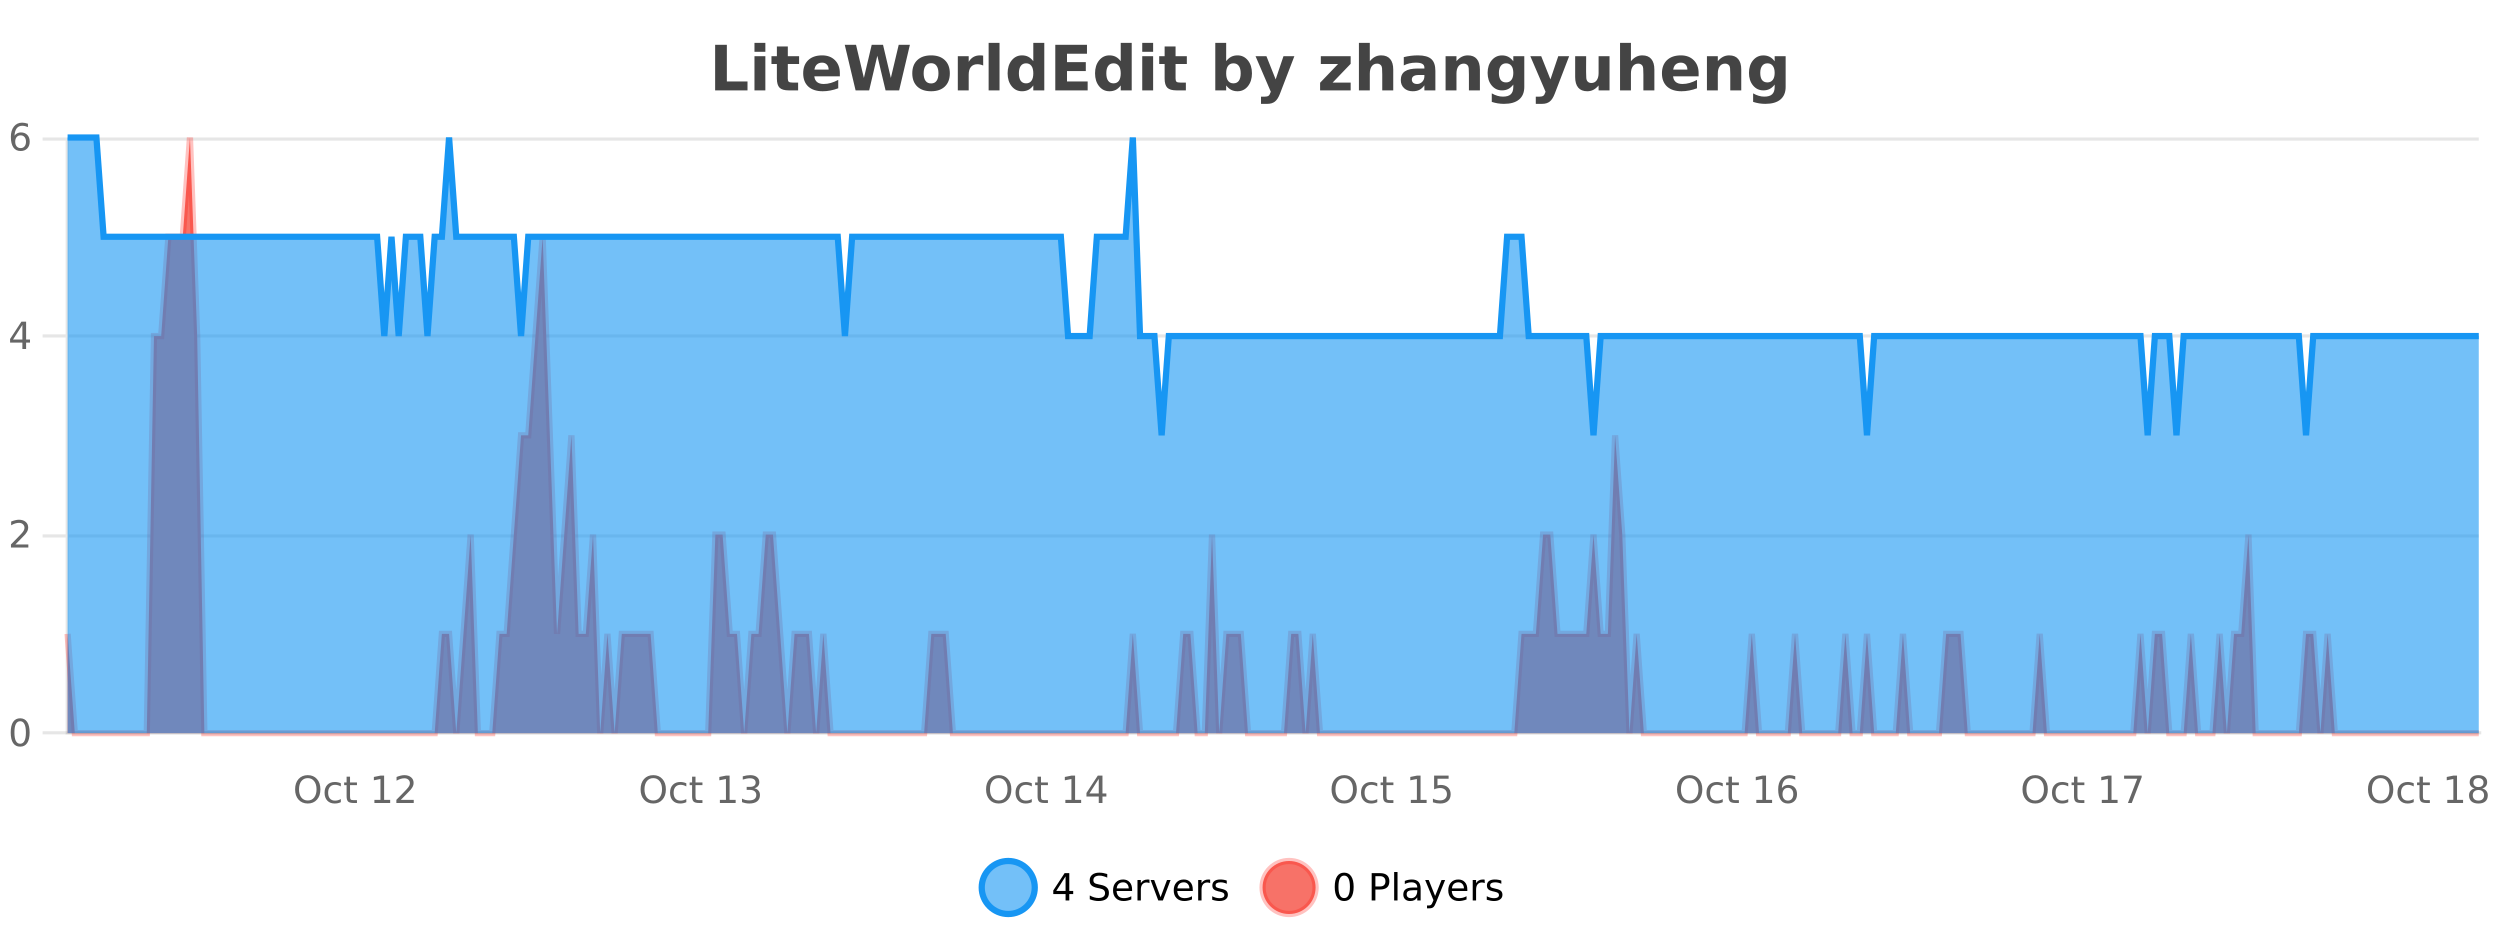 <?xml version="1.0" encoding="UTF-8"?>
<svg xmlns="http://www.w3.org/2000/svg" xmlns:xlink="http://www.w3.org/1999/xlink" width="800pt" height="300pt" viewBox="0 0 800 300" version="1.1">
<defs>
<clipPath id="clip1">
  <path d="M 285 263 L 360 263 L 360 300 L 285 300 Z M 285 263 "/>
</clipPath>
<clipPath id="clip2">
  <path d="M 375 263 L 450 263 L 450 300 L 375 300 Z M 375 263 "/>
</clipPath>
<clipPath id="clip3">
  <path d="M 21.637 44 L 793.203 44 L 793.203 234.602 L 21.637 234.602 Z M 21.637 44 "/>
</clipPath>
<clipPath id="clip4">
  <path d="M 20.633 43 L 794.203 43 L 794.203 235.602 L 20.633 235.602 Z M 20.633 43 "/>
</clipPath>
<clipPath id="clip5">
  <path d="M 21.637 44 L 793.203 44 L 793.203 234.602 L 21.637 234.602 Z M 21.637 44 "/>
</clipPath>
<clipPath id="clip6">
  <path d="M 20.633 43 L 794.203 43 L 794.203 168 L 20.633 168 Z M 20.633 43 "/>
</clipPath>
</defs>
<g id="surface1723671">
<rect x="0" y="0" width="800" height="300" style="fill:rgb(100%,100%,100%);fill-opacity:1;stroke:none;"/>
<path style="fill:none;stroke-width:1;stroke-linecap:butt;stroke-linejoin:miter;stroke:rgb(0%,0%,0%);stroke-opacity:0.098;stroke-miterlimit:10;" d="M 22 234.5 L 793.207 234.5 "/>
<path style="fill:none;stroke-width:1;stroke-linecap:butt;stroke-linejoin:miter;stroke:rgb(0%,0%,0%);stroke-opacity:0.098;stroke-miterlimit:10;" d="M 13.633 234.5 L 21 234.5 "/>
<path style="fill:none;stroke-width:1;stroke-linecap:butt;stroke-linejoin:miter;stroke:rgb(0%,0%,0%);stroke-opacity:0.098;stroke-miterlimit:10;" d="M 22 171.5 L 793.207 171.5 "/>
<path style="fill:none;stroke-width:1;stroke-linecap:butt;stroke-linejoin:miter;stroke:rgb(0%,0%,0%);stroke-opacity:0.098;stroke-miterlimit:10;" d="M 13.633 171.5 L 21 171.5 "/>
<path style="fill:none;stroke-width:1;stroke-linecap:butt;stroke-linejoin:miter;stroke:rgb(0%,0%,0%);stroke-opacity:0.098;stroke-miterlimit:10;" d="M 22 107.5 L 793.207 107.5 "/>
<path style="fill:none;stroke-width:1;stroke-linecap:butt;stroke-linejoin:miter;stroke:rgb(0%,0%,0%);stroke-opacity:0.098;stroke-miterlimit:10;" d="M 13.633 107.5 L 21 107.5 "/>
<path style="fill:none;stroke-width:1;stroke-linecap:butt;stroke-linejoin:miter;stroke:rgb(0%,0%,0%);stroke-opacity:0.098;stroke-miterlimit:10;" d="M 22 44.5 L 793.207 44.5 "/>
<path style="fill:none;stroke-width:1;stroke-linecap:butt;stroke-linejoin:miter;stroke:rgb(0%,0%,0%);stroke-opacity:0.098;stroke-miterlimit:10;" d="M 13.633 44.5 L 21 44.5 "/>
<path style=" stroke:none;fill-rule:nonzero;fill:rgb(9.02%,58.824%,95.294%);fill-opacity:0.6;" d="M 331.121 284 C 331.121 288.688 327.324 292.484 322.637 292.484 C 317.953 292.484 314.152 288.688 314.152 284 C 314.152 279.312 317.953 275.516 322.637 275.516 C 327.324 275.516 331.121 279.312 331.121 284 Z M 331.121 284 "/>
<g clip-path="url(#clip1)" clip-rule="nonzero">
<path style="fill:none;stroke-width:2;stroke-linecap:butt;stroke-linejoin:miter;stroke:rgb(9.02%,58.824%,95.294%);stroke-opacity:1;stroke-miterlimit:10;" d="M 331.121 284 C 331.121 288.688 327.324 292.484 322.637 292.484 C 317.953 292.484 314.152 288.688 314.152 284 C 314.152 279.312 317.953 275.516 322.637 275.516 C 327.324 275.516 331.121 279.312 331.121 284 Z M 331.121 284 "/>
</g>
<path style=" stroke:none;fill-rule:nonzero;fill:rgb(0%,0%,0%);fill-opacity:1;" d="M 340.984 280.438 L 338 285.109 L 340.984 285.109 Z M 340.672 279.406 L 342.172 279.406 L 342.172 285.109 L 343.422 285.109 L 343.422 286.094 L 342.172 286.094 L 342.172 288.156 L 340.984 288.156 L 340.984 286.094 L 337.047 286.094 L 337.047 284.953 Z M 354.32 279.688 L 354.32 280.844 C 353.871 280.637 353.445 280.48 353.039 280.375 C 352.641 280.262 352.262 280.203 351.898 280.203 C 351.25 280.203 350.75 280.328 350.398 280.578 C 350.055 280.828 349.883 281.188 349.883 281.656 C 349.883 282.043 349.996 282.336 350.227 282.531 C 350.453 282.73 350.898 282.887 351.555 283 L 352.258 283.156 C 353.141 283.324 353.793 283.621 354.211 284.047 C 354.637 284.465 354.852 285.027 354.852 285.734 C 354.852 286.59 354.562 287.234 353.992 287.672 C 353.43 288.109 352.594 288.328 351.492 288.328 C 351.086 288.328 350.648 288.281 350.18 288.188 C 349.711 288.094 349.227 287.953 348.727 287.766 L 348.727 286.547 C 349.203 286.82 349.672 287.023 350.133 287.156 C 350.602 287.293 351.055 287.359 351.492 287.359 C 352.168 287.359 352.688 287.23 353.055 286.969 C 353.43 286.699 353.617 286.32 353.617 285.828 C 353.617 285.402 353.48 285.07 353.211 284.828 C 352.949 284.578 352.516 284.398 351.914 284.281 L 351.195 284.141 C 350.309 283.965 349.668 283.688 349.273 283.312 C 348.887 282.938 348.695 282.418 348.695 281.75 C 348.695 280.969 348.965 280.359 349.508 279.922 C 350.047 279.477 350.797 279.25 351.758 279.25 C 352.172 279.25 352.59 279.289 353.008 279.359 C 353.434 279.434 353.871 279.543 354.32 279.688 Z M 362.266 284.609 L 362.266 285.125 L 357.297 285.125 C 357.348 285.875 357.57 286.445 357.969 286.828 C 358.375 287.215 358.93 287.406 359.641 287.406 C 360.055 287.406 360.457 287.359 360.844 287.266 C 361.238 287.164 361.629 287.008 362.016 286.797 L 362.016 287.828 C 361.617 287.984 361.219 288.105 360.812 288.188 C 360.406 288.281 359.992 288.328 359.578 288.328 C 358.535 288.328 357.707 288.027 357.094 287.422 C 356.477 286.809 356.172 285.98 356.172 284.938 C 356.172 283.867 356.461 283.016 357.047 282.391 C 357.629 281.758 358.41 281.438 359.391 281.438 C 360.273 281.438 360.973 281.727 361.484 282.297 C 362.004 282.859 362.266 283.633 362.266 284.609 Z M 361.188 284.281 C 361.176 283.699 361.008 283.23 360.688 282.875 C 360.363 282.523 359.938 282.344 359.406 282.344 C 358.801 282.344 358.316 282.516 357.953 282.859 C 357.598 283.203 357.395 283.684 357.344 284.297 Z M 367.836 282.594 C 367.711 282.531 367.574 282.484 367.43 282.453 C 367.293 282.414 367.137 282.391 366.961 282.391 C 366.355 282.391 365.887 282.59 365.555 282.984 C 365.23 283.383 365.07 283.953 365.07 284.703 L 365.07 288.156 L 363.992 288.156 L 363.992 281.594 L 365.07 281.594 L 365.07 282.609 C 365.297 282.215 365.594 281.922 365.961 281.734 C 366.324 281.539 366.766 281.438 367.289 281.438 C 367.359 281.438 367.438 281.445 367.523 281.453 C 367.617 281.465 367.715 281.48 367.82 281.5 Z M 368.195 281.594 L 369.336 281.594 L 371.383 287.094 L 373.445 281.594 L 374.586 281.594 L 372.117 288.156 L 370.648 288.156 Z M 381.688 284.609 L 381.688 285.125 L 376.719 285.125 C 376.77 285.875 376.992 286.445 377.391 286.828 C 377.797 287.215 378.352 287.406 379.062 287.406 C 379.477 287.406 379.879 287.359 380.266 287.266 C 380.66 287.164 381.051 287.008 381.438 286.797 L 381.438 287.828 C 381.039 287.984 380.641 288.105 380.234 288.188 C 379.828 288.281 379.414 288.328 379 288.328 C 377.957 288.328 377.129 288.027 376.516 287.422 C 375.898 286.809 375.594 285.98 375.594 284.938 C 375.594 283.867 375.883 283.016 376.469 282.391 C 377.051 281.758 377.832 281.438 378.812 281.438 C 379.695 281.438 380.395 281.727 380.906 282.297 C 381.426 282.859 381.688 283.633 381.688 284.609 Z M 380.609 284.281 C 380.598 283.699 380.43 283.23 380.109 282.875 C 379.785 282.523 379.359 282.344 378.828 282.344 C 378.223 282.344 377.738 282.516 377.375 282.859 C 377.02 283.203 376.816 283.684 376.766 284.297 Z M 387.258 282.594 C 387.133 282.531 386.996 282.484 386.852 282.453 C 386.715 282.414 386.559 282.391 386.383 282.391 C 385.777 282.391 385.309 282.59 384.977 282.984 C 384.652 283.383 384.492 283.953 384.492 284.703 L 384.492 288.156 L 383.414 288.156 L 383.414 281.594 L 384.492 281.594 L 384.492 282.609 C 384.719 282.215 385.016 281.922 385.383 281.734 C 385.746 281.539 386.188 281.438 386.711 281.438 C 386.781 281.438 386.859 281.445 386.945 281.453 C 387.039 281.465 387.137 281.48 387.242 281.5 Z M 392.562 281.781 L 392.562 282.812 C 392.258 282.656 391.941 282.543 391.609 282.469 C 391.285 282.387 390.945 282.344 390.594 282.344 C 390.062 282.344 389.66 282.43 389.391 282.594 C 389.117 282.75 388.984 282.996 388.984 283.328 C 388.984 283.578 389.078 283.777 389.266 283.922 C 389.461 284.059 389.852 284.188 390.438 284.312 L 390.797 284.406 C 391.566 284.562 392.113 284.793 392.438 285.094 C 392.758 285.398 392.922 285.812 392.922 286.344 C 392.922 286.961 392.676 287.445 392.188 287.797 C 391.707 288.152 391.047 288.328 390.203 288.328 C 389.848 288.328 389.477 288.289 389.094 288.219 C 388.719 288.156 388.32 288.059 387.906 287.922 L 387.906 286.797 C 388.301 287.008 388.691 287.164 389.078 287.266 C 389.461 287.371 389.848 287.422 390.234 287.422 C 390.734 287.422 391.117 287.34 391.391 287.172 C 391.672 286.996 391.812 286.746 391.812 286.422 C 391.812 286.133 391.711 285.906 391.516 285.75 C 391.316 285.594 390.883 285.445 390.219 285.297 L 389.844 285.219 C 389.176 285.074 388.691 284.855 388.391 284.562 C 388.098 284.273 387.953 283.875 387.953 283.375 C 387.953 282.75 388.172 282.273 388.609 281.938 C 389.047 281.605 389.664 281.438 390.469 281.438 C 390.863 281.438 391.238 281.469 391.594 281.531 C 391.945 281.586 392.27 281.668 392.562 281.781 Z M 332.637 277.016 "/>
<path style=" stroke:none;fill-rule:nonzero;fill:rgb(96.863%,44.706%,40.784%);fill-opacity:1;" d="M 420.988 284 C 420.988 288.688 417.191 292.484 412.504 292.484 C 407.82 292.484 404.02 288.688 404.02 284 C 404.02 279.312 407.82 275.516 412.504 275.516 C 417.191 275.516 420.988 279.312 420.988 284 Z M 420.988 284 "/>
<g clip-path="url(#clip2)" clip-rule="nonzero">
<path style="fill:none;stroke-width:2;stroke-linecap:butt;stroke-linejoin:miter;stroke:rgb(100%,4.706%,0%);stroke-opacity:0.247;stroke-miterlimit:10;" d="M 420.988 284 C 420.988 288.688 417.191 292.484 412.504 292.484 C 407.82 292.484 404.02 288.688 404.02 284 C 404.02 279.312 407.82 275.516 412.504 275.516 C 417.191 275.516 420.988 279.312 420.988 284 Z M 420.988 284 "/>
</g>
<path style=" stroke:none;fill-rule:nonzero;fill:rgb(0%,0%,0%);fill-opacity:1;" d="M 430.133 280.188 C 429.527 280.188 429.07 280.492 428.758 281.094 C 428.453 281.688 428.305 282.59 428.305 283.797 C 428.305 284.996 428.453 285.898 428.758 286.5 C 429.07 287.094 429.527 287.391 430.133 287.391 C 430.746 287.391 431.203 287.094 431.508 286.5 C 431.82 285.898 431.977 284.996 431.977 283.797 C 431.977 282.59 431.82 281.688 431.508 281.094 C 431.203 280.492 430.746 280.188 430.133 280.188 Z M 430.133 279.25 C 431.109 279.25 431.859 279.641 432.383 280.422 C 432.902 281.195 433.164 282.32 433.164 283.797 C 433.164 285.266 432.902 286.391 432.383 287.172 C 431.859 287.945 431.109 288.328 430.133 288.328 C 429.152 288.328 428.402 287.945 427.883 287.172 C 427.371 286.391 427.117 285.266 427.117 283.797 C 427.117 282.32 427.371 281.195 427.883 280.422 C 428.402 279.641 429.152 279.25 430.133 279.25 Z M 440.125 280.375 L 440.125 283.672 L 441.609 283.672 C 442.16 283.672 442.586 283.531 442.891 283.25 C 443.191 282.961 443.344 282.547 443.344 282.016 C 443.344 281.496 443.191 281.094 442.891 280.812 C 442.586 280.523 442.16 280.375 441.609 280.375 Z M 438.938 279.406 L 441.609 279.406 C 442.598 279.406 443.344 279.633 443.844 280.078 C 444.344 280.516 444.594 281.164 444.594 282.016 C 444.594 282.883 444.344 283.539 443.844 283.984 C 443.344 284.422 442.598 284.641 441.609 284.641 L 440.125 284.641 L 440.125 288.156 L 438.938 288.156 Z M 446.129 279.031 L 447.207 279.031 L 447.207 288.156 L 446.129 288.156 Z M 452.445 284.859 C 451.578 284.859 450.977 284.961 450.633 285.156 C 450.297 285.355 450.133 285.695 450.133 286.172 C 450.133 286.559 450.258 286.867 450.508 287.094 C 450.766 287.312 451.109 287.422 451.539 287.422 C 452.141 287.422 452.621 287.215 452.977 286.797 C 453.34 286.371 453.523 285.805 453.523 285.094 L 453.523 284.859 Z M 454.602 284.406 L 454.602 288.156 L 453.523 288.156 L 453.523 287.156 C 453.273 287.555 452.965 287.852 452.602 288.047 C 452.234 288.234 451.789 288.328 451.258 288.328 C 450.578 288.328 450.043 288.141 449.648 287.766 C 449.25 287.383 449.055 286.875 449.055 286.25 C 449.055 285.512 449.297 284.953 449.789 284.578 C 450.289 284.203 451.027 284.016 452.008 284.016 L 453.523 284.016 L 453.523 283.906 C 453.523 283.406 453.355 283.023 453.023 282.75 C 452.699 282.48 452.246 282.344 451.664 282.344 C 451.289 282.344 450.918 282.391 450.555 282.484 C 450.199 282.578 449.859 282.715 449.539 282.891 L 449.539 281.891 C 449.934 281.734 450.312 281.621 450.68 281.547 C 451.055 281.477 451.418 281.438 451.773 281.438 C 452.719 281.438 453.43 281.684 453.898 282.172 C 454.367 282.664 454.602 283.406 454.602 284.406 Z M 459.551 288.766 C 459.246 289.547 458.949 290.055 458.66 290.297 C 458.367 290.535 457.98 290.656 457.504 290.656 L 456.645 290.656 L 456.645 289.75 L 457.27 289.75 C 457.57 289.75 457.801 289.676 457.957 289.531 C 458.121 289.395 458.305 289.066 458.504 288.547 L 458.707 288.047 L 456.051 281.594 L 457.191 281.594 L 459.238 286.719 L 461.301 281.594 L 462.441 281.594 Z M 469.543 284.609 L 469.543 285.125 L 464.574 285.125 C 464.625 285.875 464.848 286.445 465.246 286.828 C 465.652 287.215 466.207 287.406 466.918 287.406 C 467.332 287.406 467.734 287.359 468.121 287.266 C 468.516 287.164 468.906 287.008 469.293 286.797 L 469.293 287.828 C 468.895 287.984 468.496 288.105 468.09 288.188 C 467.684 288.281 467.27 288.328 466.855 288.328 C 465.812 288.328 464.984 288.027 464.371 287.422 C 463.754 286.809 463.449 285.98 463.449 284.938 C 463.449 283.867 463.738 283.016 464.324 282.391 C 464.906 281.758 465.688 281.438 466.668 281.438 C 467.551 281.438 468.25 281.727 468.762 282.297 C 469.281 282.859 469.543 283.633 469.543 284.609 Z M 468.465 284.281 C 468.453 283.699 468.285 283.23 467.965 282.875 C 467.641 282.523 467.215 282.344 466.684 282.344 C 466.078 282.344 465.594 282.516 465.23 282.859 C 464.875 283.203 464.672 283.684 464.621 284.297 Z M 475.113 282.594 C 474.988 282.531 474.852 282.484 474.707 282.453 C 474.57 282.414 474.414 282.391 474.238 282.391 C 473.633 282.391 473.164 282.59 472.832 282.984 C 472.508 283.383 472.348 283.953 472.348 284.703 L 472.348 288.156 L 471.27 288.156 L 471.27 281.594 L 472.348 281.594 L 472.348 282.609 C 472.574 282.215 472.871 281.922 473.238 281.734 C 473.602 281.539 474.043 281.438 474.566 281.438 C 474.637 281.438 474.715 281.445 474.801 281.453 C 474.895 281.465 474.992 281.48 475.098 281.5 Z M 480.422 281.781 L 480.422 282.812 C 480.117 282.656 479.801 282.543 479.469 282.469 C 479.145 282.387 478.805 282.344 478.453 282.344 C 477.922 282.344 477.52 282.43 477.25 282.594 C 476.977 282.75 476.844 282.996 476.844 283.328 C 476.844 283.578 476.938 283.777 477.125 283.922 C 477.32 284.059 477.711 284.188 478.297 284.312 L 478.656 284.406 C 479.426 284.562 479.973 284.793 480.297 285.094 C 480.617 285.398 480.781 285.812 480.781 286.344 C 480.781 286.961 480.535 287.445 480.047 287.797 C 479.566 288.152 478.906 288.328 478.062 288.328 C 477.707 288.328 477.336 288.289 476.953 288.219 C 476.578 288.156 476.18 288.059 475.766 287.922 L 475.766 286.797 C 476.16 287.008 476.551 287.164 476.938 287.266 C 477.32 287.371 477.707 287.422 478.094 287.422 C 478.594 287.422 478.977 287.34 479.25 287.172 C 479.531 286.996 479.672 286.746 479.672 286.422 C 479.672 286.133 479.57 285.906 479.375 285.75 C 479.176 285.594 478.742 285.445 478.078 285.297 L 477.703 285.219 C 477.035 285.074 476.551 284.855 476.25 284.562 C 475.957 284.273 475.812 283.875 475.812 283.375 C 475.812 282.75 476.031 282.273 476.469 281.938 C 476.906 281.605 477.523 281.438 478.328 281.438 C 478.723 281.438 479.098 281.469 479.453 281.531 C 479.805 281.586 480.129 281.668 480.422 281.781 Z M 422.504 277.016 "/>
<path style=" stroke:none;fill-rule:nonzero;fill:rgb(26.667%,26.667%,26.667%);fill-opacity:1;" d="M 228.844 14.344 L 232.594 14.344 L 232.594 26.078 L 239.203 26.078 L 239.203 28.922 L 228.844 28.922 Z M 241.43 17.984 L 244.914 17.984 L 244.914 28.922 L 241.43 28.922 Z M 241.43 13.719 L 244.914 13.719 L 244.914 16.578 L 241.43 16.578 Z M 252.102 14.875 L 252.102 17.984 L 255.711 17.984 L 255.711 20.484 L 252.102 20.484 L 252.102 25.125 C 252.102 25.637 252.199 25.98 252.398 26.156 C 252.605 26.336 253.008 26.422 253.602 26.422 L 255.398 26.422 L 255.398 28.922 L 252.398 28.922 C 251.023 28.922 250.043 28.637 249.461 28.062 C 248.887 27.48 248.602 26.5 248.602 25.125 L 248.602 20.484 L 246.867 20.484 L 246.867 17.984 L 248.602 17.984 L 248.602 14.875 Z M 268.754 23.422 L 268.754 24.422 L 260.582 24.422 C 260.664 25.246 260.961 25.859 261.473 26.266 C 261.98 26.672 262.691 26.875 263.598 26.875 C 264.336 26.875 265.09 26.766 265.863 26.547 C 266.633 26.328 267.426 26 268.238 25.562 L 268.238 28.25 C 267.414 28.562 266.586 28.797 265.754 28.953 C 264.93 29.117 264.105 29.203 263.285 29.203 C 261.305 29.203 259.762 28.703 258.66 27.703 C 257.566 26.695 257.02 25.281 257.02 23.469 C 257.02 21.68 257.555 20.273 258.629 19.25 C 259.711 18.23 261.195 17.719 263.082 17.719 C 264.801 17.719 266.176 18.242 267.207 19.281 C 268.238 20.312 268.754 21.695 268.754 23.422 Z M 265.16 22.266 C 265.16 21.602 264.965 21.062 264.582 20.656 C 264.195 20.25 263.691 20.047 263.066 20.047 C 262.387 20.047 261.836 20.242 261.41 20.625 C 260.992 21 260.73 21.547 260.629 22.266 Z M 270.32 14.344 L 273.93 14.344 L 276.445 24.938 L 278.945 14.344 L 282.57 14.344 L 285.07 24.938 L 287.586 14.344 L 291.164 14.344 L 287.727 28.922 L 283.383 28.922 L 280.742 17.844 L 278.133 28.922 L 273.789 28.922 Z M 297.961 20.219 C 297.18 20.219 296.586 20.5 296.18 21.062 C 295.773 21.617 295.57 22.418 295.57 23.469 C 295.57 24.512 295.773 25.312 296.18 25.875 C 296.586 26.43 297.18 26.703 297.961 26.703 C 298.719 26.703 299.297 26.43 299.695 25.875 C 300.102 25.312 300.305 24.512 300.305 23.469 C 300.305 22.418 300.102 21.617 299.695 21.062 C 299.297 20.5 298.719 20.219 297.961 20.219 Z M 297.961 17.719 C 299.836 17.719 301.297 18.23 302.352 19.25 C 303.414 20.262 303.945 21.668 303.945 23.469 C 303.945 25.262 303.414 26.668 302.352 27.688 C 301.297 28.699 299.836 29.203 297.961 29.203 C 296.062 29.203 294.586 28.699 293.523 27.688 C 292.461 26.668 291.93 25.262 291.93 23.469 C 291.93 21.668 292.461 20.262 293.523 19.25 C 294.586 18.23 296.062 17.719 297.961 17.719 Z M 314.625 20.969 C 314.312 20.824 314.004 20.719 313.703 20.656 C 313.398 20.586 313.098 20.547 312.797 20.547 C 311.891 20.547 311.191 20.836 310.703 21.406 C 310.223 21.98 309.984 22.805 309.984 23.875 L 309.984 28.922 L 306.5 28.922 L 306.5 17.984 L 309.984 17.984 L 309.984 19.781 C 310.43 19.062 310.945 18.543 311.531 18.219 C 312.113 17.887 312.812 17.719 313.625 17.719 C 313.75 17.719 313.879 17.727 314.016 17.734 C 314.148 17.746 314.348 17.766 314.609 17.797 Z M 316.363 13.719 L 319.848 13.719 L 319.848 28.922 L 316.363 28.922 Z M 330.656 19.578 L 330.656 13.719 L 334.172 13.719 L 334.172 28.922 L 330.656 28.922 L 330.656 27.344 C 330.176 27.992 329.645 28.465 329.062 28.766 C 328.477 29.055 327.805 29.203 327.047 29.203 C 325.703 29.203 324.598 28.668 323.734 27.594 C 322.867 26.523 322.438 25.148 322.438 23.469 C 322.438 21.781 322.867 20.402 323.734 19.328 C 324.598 18.258 325.703 17.719 327.047 17.719 C 327.805 17.719 328.477 17.871 329.062 18.172 C 329.645 18.477 330.176 18.945 330.656 19.578 Z M 328.344 26.672 C 329.094 26.672 329.664 26.402 330.062 25.859 C 330.457 25.309 330.656 24.512 330.656 23.469 C 330.656 22.43 330.457 21.637 330.062 21.094 C 329.664 20.543 329.094 20.266 328.344 20.266 C 327.602 20.266 327.035 20.543 326.641 21.094 C 326.242 21.637 326.047 22.43 326.047 23.469 C 326.047 24.512 326.242 25.309 326.641 25.859 C 327.035 26.402 327.602 26.672 328.344 26.672 Z M 337.691 14.344 L 347.832 14.344 L 347.832 17.188 L 341.441 17.188 L 341.441 19.891 L 347.457 19.891 L 347.457 22.734 L 341.441 22.734 L 341.441 26.078 L 348.051 26.078 L 348.051 28.922 L 337.691 28.922 Z M 358.633 19.578 L 358.633 13.719 L 362.148 13.719 L 362.148 28.922 L 358.633 28.922 L 358.633 27.344 C 358.152 27.992 357.621 28.465 357.039 28.766 C 356.453 29.055 355.781 29.203 355.023 29.203 C 353.68 29.203 352.574 28.668 351.711 27.594 C 350.844 26.523 350.414 25.148 350.414 23.469 C 350.414 21.781 350.844 20.402 351.711 19.328 C 352.574 18.258 353.68 17.719 355.023 17.719 C 355.781 17.719 356.453 17.871 357.039 18.172 C 357.621 18.477 358.152 18.945 358.633 19.578 Z M 356.32 26.672 C 357.07 26.672 357.641 26.402 358.039 25.859 C 358.434 25.309 358.633 24.512 358.633 23.469 C 358.633 22.43 358.434 21.637 358.039 21.094 C 357.641 20.543 357.07 20.266 356.32 20.266 C 355.578 20.266 355.012 20.543 354.617 21.094 C 354.219 21.637 354.023 22.43 354.023 23.469 C 354.023 24.512 354.219 25.309 354.617 25.859 C 355.012 26.402 355.578 26.672 356.32 26.672 Z M 365.516 17.984 L 369 17.984 L 369 28.922 L 365.516 28.922 Z M 365.516 13.719 L 369 13.719 L 369 16.578 L 365.516 16.578 Z M 376.18 14.875 L 376.18 17.984 L 379.789 17.984 L 379.789 20.484 L 376.18 20.484 L 376.18 25.125 C 376.18 25.637 376.277 25.98 376.477 26.156 C 376.684 26.336 377.086 26.422 377.68 26.422 L 379.477 26.422 L 379.477 28.922 L 376.477 28.922 C 375.102 28.922 374.121 28.637 373.539 28.062 C 372.965 27.48 372.68 26.5 372.68 25.125 L 372.68 20.484 L 370.945 20.484 L 370.945 17.984 L 372.68 17.984 L 372.68 14.875 Z M 394.703 26.672 C 395.453 26.672 396.023 26.402 396.422 25.859 C 396.816 25.309 397.016 24.512 397.016 23.469 C 397.016 22.43 396.816 21.637 396.422 21.094 C 396.023 20.543 395.453 20.266 394.703 20.266 C 393.953 20.266 393.375 20.543 392.969 21.094 C 392.57 21.637 392.375 22.43 392.375 23.469 C 392.375 24.5 392.57 25.293 392.969 25.844 C 393.375 26.398 393.953 26.672 394.703 26.672 Z M 392.375 19.578 C 392.863 18.945 393.398 18.477 393.984 18.172 C 394.566 17.871 395.238 17.719 396 17.719 C 397.352 17.719 398.461 18.258 399.328 19.328 C 400.191 20.402 400.625 21.781 400.625 23.469 C 400.625 25.148 400.191 26.523 399.328 27.594 C 398.461 28.668 397.352 29.203 396 29.203 C 395.238 29.203 394.566 29.051 393.984 28.75 C 393.398 28.449 392.863 27.98 392.375 27.344 L 392.375 28.922 L 388.891 28.922 L 388.891 13.719 L 392.375 13.719 Z M 401.773 17.984 L 405.258 17.984 L 408.211 25.406 L 410.711 17.984 L 414.195 17.984 L 409.602 29.953 C 409.141 31.172 408.602 32.02 407.977 32.5 C 407.359 32.988 406.555 33.234 405.555 33.234 L 403.523 33.234 L 403.523 30.938 L 404.617 30.938 C 405.211 30.938 405.641 30.844 405.914 30.656 C 406.184 30.469 406.391 30.129 406.539 29.641 L 406.648 29.344 Z M 422.664 17.984 L 432.211 17.984 L 432.211 20.422 L 426.445 26.422 L 432.211 26.422 L 432.211 28.922 L 422.43 28.922 L 422.43 26.484 L 428.18 20.484 L 422.664 20.484 Z M 445.836 22.266 L 445.836 28.922 L 442.32 28.922 L 442.32 23.844 C 442.32 22.887 442.297 22.23 442.258 21.875 C 442.215 21.512 442.141 21.246 442.039 21.078 C 441.902 20.852 441.715 20.672 441.477 20.547 C 441.246 20.422 440.98 20.359 440.68 20.359 C 439.949 20.359 439.375 20.641 438.961 21.203 C 438.543 21.766 438.336 22.547 438.336 23.547 L 438.336 28.922 L 434.852 28.922 L 434.852 13.719 L 438.336 13.719 L 438.336 19.578 C 438.867 18.945 439.43 18.477 440.023 18.172 C 440.617 17.871 441.266 17.719 441.977 17.719 C 443.246 17.719 444.203 18.109 444.852 18.891 C 445.508 19.664 445.836 20.789 445.836 22.266 Z M 453.977 24 C 453.246 24 452.699 24.125 452.336 24.375 C 451.969 24.617 451.789 24.98 451.789 25.469 C 451.789 25.906 451.934 26.25 452.227 26.5 C 452.527 26.75 452.938 26.875 453.461 26.875 C 454.117 26.875 454.668 26.641 455.117 26.172 C 455.574 25.703 455.805 25.117 455.805 24.406 L 455.805 24 Z M 459.32 22.688 L 459.32 28.922 L 455.805 28.922 L 455.805 27.297 C 455.336 27.965 454.805 28.449 454.211 28.75 C 453.625 29.051 452.914 29.203 452.07 29.203 C 450.945 29.203 450.027 28.875 449.32 28.219 C 448.609 27.555 448.258 26.695 448.258 25.641 C 448.258 24.359 448.695 23.422 449.57 22.828 C 450.453 22.227 451.844 21.922 453.742 21.922 L 455.805 21.922 L 455.805 21.641 C 455.805 21.09 455.586 20.688 455.148 20.438 C 454.711 20.18 454.027 20.047 453.102 20.047 C 452.352 20.047 451.652 20.125 451.008 20.281 C 450.359 20.43 449.762 20.648 449.211 20.938 L 449.211 18.281 C 449.961 18.094 450.711 17.953 451.461 17.859 C 452.219 17.766 452.98 17.719 453.742 17.719 C 455.711 17.719 457.133 18.109 458.008 18.891 C 458.883 19.664 459.32 20.93 459.32 22.688 Z M 473.57 22.266 L 473.57 28.922 L 470.055 28.922 L 470.055 23.828 C 470.055 22.883 470.031 22.23 469.992 21.875 C 469.949 21.512 469.875 21.246 469.773 21.078 C 469.637 20.852 469.449 20.672 469.211 20.547 C 468.98 20.422 468.715 20.359 468.414 20.359 C 467.684 20.359 467.109 20.641 466.695 21.203 C 466.277 21.766 466.07 22.547 466.07 23.547 L 466.07 28.922 L 462.586 28.922 L 462.586 17.984 L 466.07 17.984 L 466.07 19.578 C 466.602 18.945 467.164 18.477 467.758 18.172 C 468.352 17.871 469 17.719 469.711 17.719 C 470.98 17.719 471.938 18.109 472.586 18.891 C 473.242 19.664 473.57 20.789 473.57 22.266 Z M 484.258 27.062 C 483.777 27.699 483.246 28.168 482.664 28.469 C 482.078 28.773 481.406 28.922 480.648 28.922 C 479.312 28.922 478.211 28.398 477.336 27.344 C 476.469 26.293 476.039 24.953 476.039 23.328 C 476.039 21.695 476.469 20.355 477.336 19.312 C 478.211 18.262 479.312 17.734 480.648 17.734 C 481.406 17.734 482.078 17.887 482.664 18.188 C 483.246 18.492 483.777 18.965 484.258 19.609 L 484.258 17.984 L 487.773 17.984 L 487.773 27.812 C 487.773 29.57 487.215 30.914 486.102 31.844 C 484.996 32.77 483.387 33.234 481.273 33.234 C 480.594 33.234 479.934 33.18 479.289 33.078 C 478.652 32.973 478.012 32.816 477.367 32.609 L 477.367 29.875 C 477.98 30.227 478.578 30.488 479.164 30.656 C 479.746 30.832 480.336 30.922 480.93 30.922 C 482.074 30.922 482.914 30.672 483.445 30.172 C 483.984 29.672 484.258 28.887 484.258 27.812 Z M 481.945 20.266 C 481.227 20.266 480.664 20.531 480.258 21.062 C 479.852 21.594 479.648 22.352 479.648 23.328 C 479.648 24.328 479.84 25.09 480.227 25.609 C 480.621 26.121 481.195 26.375 481.945 26.375 C 482.672 26.375 483.242 26.109 483.648 25.578 C 484.055 25.047 484.258 24.297 484.258 23.328 C 484.258 22.352 484.055 21.594 483.648 21.062 C 483.242 20.531 482.672 20.266 481.945 20.266 Z M 489.703 17.984 L 493.188 17.984 L 496.141 25.406 L 498.641 17.984 L 502.125 17.984 L 497.531 29.953 C 497.07 31.172 496.531 32.02 495.906 32.5 C 495.289 32.988 494.484 33.234 493.484 33.234 L 491.453 33.234 L 491.453 30.938 L 492.547 30.938 C 493.141 30.938 493.57 30.844 493.844 30.656 C 494.113 30.469 494.32 30.129 494.469 29.641 L 494.578 29.344 Z M 504.051 24.656 L 504.051 17.984 L 507.566 17.984 L 507.566 19.078 C 507.566 19.672 507.559 20.418 507.551 21.312 C 507.551 22.211 507.551 22.805 507.551 23.094 C 507.551 23.98 507.57 24.617 507.613 25 C 507.664 25.387 507.742 25.668 507.848 25.844 C 507.992 26.074 508.18 26.25 508.41 26.375 C 508.637 26.5 508.902 26.562 509.207 26.562 C 509.934 26.562 510.508 26.281 510.926 25.719 C 511.34 25.156 511.551 24.383 511.551 23.391 L 511.551 17.984 L 515.051 17.984 L 515.051 28.922 L 511.551 28.922 L 511.551 27.344 C 511.02 27.98 510.457 28.449 509.863 28.75 C 509.277 29.051 508.633 29.203 507.926 29.203 C 506.664 29.203 505.699 28.82 505.035 28.047 C 504.379 27.266 504.051 26.137 504.051 24.656 Z M 529.398 22.266 L 529.398 28.922 L 525.883 28.922 L 525.883 23.844 C 525.883 22.887 525.859 22.23 525.82 21.875 C 525.777 21.512 525.703 21.246 525.602 21.078 C 525.465 20.852 525.277 20.672 525.039 20.547 C 524.809 20.422 524.543 20.359 524.242 20.359 C 523.512 20.359 522.938 20.641 522.523 21.203 C 522.105 21.766 521.898 22.547 521.898 23.547 L 521.898 28.922 L 518.414 28.922 L 518.414 13.719 L 521.898 13.719 L 521.898 19.578 C 522.43 18.945 522.992 18.477 523.586 18.172 C 524.18 17.871 524.828 17.719 525.539 17.719 C 526.809 17.719 527.766 18.109 528.414 18.891 C 529.07 19.664 529.398 20.789 529.398 22.266 Z M 543.559 23.422 L 543.559 24.422 L 535.387 24.422 C 535.469 25.246 535.766 25.859 536.277 26.266 C 536.785 26.672 537.496 26.875 538.402 26.875 C 539.141 26.875 539.895 26.766 540.668 26.547 C 541.438 26.328 542.23 26 543.043 25.562 L 543.043 28.25 C 542.219 28.562 541.391 28.797 540.559 28.953 C 539.734 29.117 538.91 29.203 538.09 29.203 C 536.109 29.203 534.566 28.703 533.465 27.703 C 532.371 26.695 531.824 25.281 531.824 23.469 C 531.824 21.68 532.359 20.273 533.434 19.25 C 534.516 18.23 536 17.719 537.887 17.719 C 539.605 17.719 540.98 18.242 542.012 19.281 C 543.043 20.312 543.559 21.695 543.559 23.422 Z M 539.965 22.266 C 539.965 21.602 539.77 21.062 539.387 20.656 C 539 20.25 538.496 20.047 537.871 20.047 C 537.191 20.047 536.641 20.242 536.215 20.625 C 535.797 21 535.535 21.547 535.434 22.266 Z M 557.203 22.266 L 557.203 28.922 L 553.688 28.922 L 553.688 23.828 C 553.688 22.883 553.664 22.23 553.625 21.875 C 553.582 21.512 553.508 21.246 553.406 21.078 C 553.27 20.852 553.082 20.672 552.844 20.547 C 552.613 20.422 552.348 20.359 552.047 20.359 C 551.316 20.359 550.742 20.641 550.328 21.203 C 549.91 21.766 549.703 22.547 549.703 23.547 L 549.703 28.922 L 546.219 28.922 L 546.219 17.984 L 549.703 17.984 L 549.703 19.578 C 550.234 18.945 550.797 18.477 551.391 18.172 C 551.984 17.871 552.633 17.719 553.344 17.719 C 554.613 17.719 555.57 18.109 556.219 18.891 C 556.875 19.664 557.203 20.789 557.203 22.266 Z M 567.891 27.062 C 567.41 27.699 566.879 28.168 566.297 28.469 C 565.711 28.773 565.039 28.922 564.281 28.922 C 562.945 28.922 561.844 28.398 560.969 27.344 C 560.102 26.293 559.672 24.953 559.672 23.328 C 559.672 21.695 560.102 20.355 560.969 19.312 C 561.844 18.262 562.945 17.734 564.281 17.734 C 565.039 17.734 565.711 17.887 566.297 18.188 C 566.879 18.492 567.41 18.965 567.891 19.609 L 567.891 17.984 L 571.406 17.984 L 571.406 27.812 C 571.406 29.57 570.848 30.914 569.734 31.844 C 568.629 32.77 567.02 33.234 564.906 33.234 C 564.227 33.234 563.566 33.18 562.922 33.078 C 562.285 32.973 561.645 32.816 561 32.609 L 561 29.875 C 561.613 30.227 562.211 30.488 562.797 30.656 C 563.379 30.832 563.969 30.922 564.562 30.922 C 565.707 30.922 566.547 30.672 567.078 30.172 C 567.617 29.672 567.891 28.887 567.891 27.812 Z M 565.578 20.266 C 564.859 20.266 564.297 20.531 563.891 21.062 C 563.484 21.594 563.281 22.352 563.281 23.328 C 563.281 24.328 563.473 25.09 563.859 25.609 C 564.254 26.121 564.828 26.375 565.578 26.375 C 566.305 26.375 566.875 26.109 567.281 25.578 C 567.688 25.047 567.891 24.297 567.891 23.328 C 567.891 22.352 567.688 21.594 567.281 21.062 C 566.875 20.531 566.305 20.266 565.578 20.266 Z M 227 10.359 "/>
<path style="fill:none;stroke-width:1;stroke-linecap:butt;stroke-linejoin:miter;stroke:rgb(0%,0%,0%);stroke-opacity:0.098;stroke-miterlimit:10;" d="M 21 234.5 L 794 234.5 "/>
<path style=" stroke:none;fill-rule:nonzero;fill:rgb(40%,40%,40%);fill-opacity:1;" d="M 98.496 249 C 97.629 249 96.941 249.324 96.434 249.969 C 95.934 250.605 95.684 251.48 95.684 252.594 C 95.684 253.688 95.934 254.559 96.434 255.203 C 96.941 255.84 97.629 256.156 98.496 256.156 C 99.348 256.156 100.027 255.84 100.527 255.203 C 101.035 254.559 101.293 253.688 101.293 252.594 C 101.293 251.48 101.035 250.605 100.527 249.969 C 100.027 249.324 99.348 249 98.496 249 Z M 98.496 248.047 C 99.715 248.047 100.688 248.461 101.418 249.281 C 102.156 250.105 102.527 251.211 102.527 252.594 C 102.527 253.969 102.156 255.07 101.418 255.891 C 100.688 256.715 99.715 257.125 98.496 257.125 C 97.266 257.125 96.281 256.715 95.543 255.891 C 94.801 255.07 94.434 253.969 94.434 252.594 C 94.434 251.211 94.801 250.105 95.543 249.281 C 96.281 248.461 97.266 248.047 98.496 248.047 Z M 109.066 250.641 L 109.066 251.656 C 108.754 251.48 108.445 251.352 108.145 251.266 C 107.84 251.184 107.535 251.141 107.223 251.141 C 106.512 251.141 105.965 251.367 105.582 251.812 C 105.195 252.25 105.004 252.871 105.004 253.672 C 105.004 254.477 105.195 255.102 105.582 255.547 C 105.965 255.984 106.512 256.203 107.223 256.203 C 107.535 256.203 107.84 256.164 108.145 256.078 C 108.445 255.996 108.754 255.871 109.066 255.703 L 109.066 256.703 C 108.762 256.84 108.449 256.945 108.129 257.016 C 107.805 257.086 107.461 257.125 107.098 257.125 C 106.105 257.125 105.32 256.82 104.738 256.203 C 104.152 255.578 103.863 254.734 103.863 253.672 C 103.863 252.609 104.152 251.773 104.738 251.156 C 105.332 250.543 106.145 250.234 107.176 250.234 C 107.496 250.234 107.816 250.273 108.129 250.344 C 108.449 250.406 108.762 250.508 109.066 250.641 Z M 112.008 248.531 L 112.008 250.391 L 114.227 250.391 L 114.227 251.234 L 112.008 251.234 L 112.008 254.797 C 112.008 255.328 112.078 255.672 112.227 255.828 C 112.371 255.977 112.668 256.047 113.117 256.047 L 114.227 256.047 L 114.227 256.953 L 113.117 256.953 C 112.281 256.953 111.703 256.797 111.383 256.484 C 111.07 256.172 110.914 255.609 110.914 254.797 L 110.914 251.234 L 110.133 251.234 L 110.133 250.391 L 110.914 250.391 L 110.914 248.531 Z M 119.809 255.953 L 121.746 255.953 L 121.746 249.281 L 119.637 249.703 L 119.637 248.625 L 121.73 248.203 L 122.918 248.203 L 122.918 255.953 L 124.855 255.953 L 124.855 256.953 L 119.809 256.953 Z M 128.258 255.953 L 132.398 255.953 L 132.398 256.953 L 126.836 256.953 L 126.836 255.953 C 127.281 255.496 127.891 254.875 128.664 254.094 C 129.445 253.305 129.934 252.793 130.133 252.562 C 130.516 252.148 130.781 251.793 130.93 251.5 C 131.086 251.199 131.164 250.906 131.164 250.625 C 131.164 250.156 130.996 249.777 130.664 249.484 C 130.34 249.195 129.918 249.047 129.398 249.047 C 129.023 249.047 128.625 249.109 128.211 249.234 C 127.805 249.359 127.367 249.559 126.898 249.828 L 126.898 248.625 C 127.375 248.438 127.82 248.297 128.227 248.203 C 128.641 248.102 129.023 248.047 129.367 248.047 C 130.273 248.047 130.996 248.277 131.539 248.734 C 132.078 249.184 132.352 249.789 132.352 250.547 C 132.352 250.902 132.281 251.242 132.148 251.562 C 132.012 251.887 131.766 252.266 131.414 252.703 C 131.309 252.82 130.996 253.148 130.477 253.688 C 129.953 254.23 129.215 254.984 128.258 255.953 Z M 93.762 245.816 "/>
<path style=" stroke:none;fill-rule:nonzero;fill:rgb(40%,40%,40%);fill-opacity:1;" d="M 209.051 249 C 208.184 249 207.496 249.324 206.988 249.969 C 206.488 250.605 206.238 251.48 206.238 252.594 C 206.238 253.688 206.488 254.559 206.988 255.203 C 207.496 255.84 208.184 256.156 209.051 256.156 C 209.902 256.156 210.582 255.84 211.082 255.203 C 211.59 254.559 211.848 253.688 211.848 252.594 C 211.848 251.48 211.59 250.605 211.082 249.969 C 210.582 249.324 209.902 249 209.051 249 Z M 209.051 248.047 C 210.27 248.047 211.242 248.461 211.973 249.281 C 212.711 250.105 213.082 251.211 213.082 252.594 C 213.082 253.969 212.711 255.07 211.973 255.891 C 211.242 256.715 210.27 257.125 209.051 257.125 C 207.82 257.125 206.836 256.715 206.098 255.891 C 205.355 255.07 204.988 253.969 204.988 252.594 C 204.988 251.211 205.355 250.105 206.098 249.281 C 206.836 248.461 207.82 248.047 209.051 248.047 Z M 219.621 250.641 L 219.621 251.656 C 219.309 251.48 219 251.352 218.699 251.266 C 218.395 251.184 218.09 251.141 217.777 251.141 C 217.066 251.141 216.52 251.367 216.137 251.812 C 215.75 252.25 215.559 252.871 215.559 253.672 C 215.559 254.477 215.75 255.102 216.137 255.547 C 216.52 255.984 217.066 256.203 217.777 256.203 C 218.09 256.203 218.395 256.164 218.699 256.078 C 219 255.996 219.309 255.871 219.621 255.703 L 219.621 256.703 C 219.316 256.84 219.004 256.945 218.684 257.016 C 218.359 257.086 218.016 257.125 217.652 257.125 C 216.66 257.125 215.875 256.82 215.293 256.203 C 214.707 255.578 214.418 254.734 214.418 253.672 C 214.418 252.609 214.707 251.773 215.293 251.156 C 215.887 250.543 216.699 250.234 217.73 250.234 C 218.051 250.234 218.371 250.273 218.684 250.344 C 219.004 250.406 219.316 250.508 219.621 250.641 Z M 222.562 248.531 L 222.562 250.391 L 224.781 250.391 L 224.781 251.234 L 222.562 251.234 L 222.562 254.797 C 222.562 255.328 222.633 255.672 222.781 255.828 C 222.926 255.977 223.223 256.047 223.672 256.047 L 224.781 256.047 L 224.781 256.953 L 223.672 256.953 C 222.836 256.953 222.258 256.797 221.938 256.484 C 221.625 256.172 221.469 255.609 221.469 254.797 L 221.469 251.234 L 220.688 251.234 L 220.688 250.391 L 221.469 250.391 L 221.469 248.531 Z M 230.363 255.953 L 232.301 255.953 L 232.301 249.281 L 230.191 249.703 L 230.191 248.625 L 232.285 248.203 L 233.473 248.203 L 233.473 255.953 L 235.41 255.953 L 235.41 256.953 L 230.363 256.953 Z M 241.391 252.234 C 241.953 252.359 242.391 252.617 242.703 253 C 243.023 253.375 243.188 253.844 243.188 254.406 C 243.188 255.273 242.891 255.945 242.297 256.422 C 241.703 256.891 240.859 257.125 239.766 257.125 C 239.398 257.125 239.02 257.086 238.625 257.016 C 238.238 256.945 237.844 256.836 237.438 256.688 L 237.438 255.547 C 237.758 255.734 238.113 255.883 238.5 255.984 C 238.895 256.078 239.305 256.125 239.734 256.125 C 240.473 256.125 241.035 255.98 241.422 255.688 C 241.816 255.398 242.016 254.969 242.016 254.406 C 242.016 253.898 241.832 253.496 241.469 253.203 C 241.102 252.914 240.602 252.766 239.969 252.766 L 238.938 252.766 L 238.938 251.797 L 240.016 251.797 C 240.586 251.797 241.031 251.684 241.344 251.453 C 241.656 251.215 241.812 250.875 241.812 250.438 C 241.812 249.992 241.648 249.648 241.328 249.406 C 241.016 249.168 240.562 249.047 239.969 249.047 C 239.633 249.047 239.281 249.086 238.906 249.156 C 238.539 249.219 238.133 249.324 237.688 249.469 L 237.688 248.422 C 238.145 248.297 238.566 248.203 238.953 248.141 C 239.348 248.078 239.719 248.047 240.062 248.047 C 240.969 248.047 241.68 248.25 242.203 248.656 C 242.723 249.062 242.984 249.617 242.984 250.312 C 242.984 250.805 242.844 251.215 242.562 251.547 C 242.289 251.883 241.898 252.109 241.391 252.234 Z M 204.316 245.816 "/>
<path style=" stroke:none;fill-rule:nonzero;fill:rgb(40%,40%,40%);fill-opacity:1;" d="M 319.605 249 C 318.738 249 318.051 249.324 317.543 249.969 C 317.043 250.605 316.793 251.48 316.793 252.594 C 316.793 253.688 317.043 254.559 317.543 255.203 C 318.051 255.84 318.738 256.156 319.605 256.156 C 320.457 256.156 321.137 255.84 321.637 255.203 C 322.145 254.559 322.402 253.688 322.402 252.594 C 322.402 251.48 322.145 250.605 321.637 249.969 C 321.137 249.324 320.457 249 319.605 249 Z M 319.605 248.047 C 320.824 248.047 321.797 248.461 322.527 249.281 C 323.266 250.105 323.637 251.211 323.637 252.594 C 323.637 253.969 323.266 255.07 322.527 255.891 C 321.797 256.715 320.824 257.125 319.605 257.125 C 318.375 257.125 317.391 256.715 316.652 255.891 C 315.91 255.07 315.543 253.969 315.543 252.594 C 315.543 251.211 315.91 250.105 316.652 249.281 C 317.391 248.461 318.375 248.047 319.605 248.047 Z M 330.176 250.641 L 330.176 251.656 C 329.863 251.48 329.555 251.352 329.254 251.266 C 328.949 251.184 328.645 251.141 328.332 251.141 C 327.621 251.141 327.074 251.367 326.691 251.812 C 326.305 252.25 326.113 252.871 326.113 253.672 C 326.113 254.477 326.305 255.102 326.691 255.547 C 327.074 255.984 327.621 256.203 328.332 256.203 C 328.645 256.203 328.949 256.164 329.254 256.078 C 329.555 255.996 329.863 255.871 330.176 255.703 L 330.176 256.703 C 329.871 256.84 329.559 256.945 329.238 257.016 C 328.914 257.086 328.57 257.125 328.207 257.125 C 327.215 257.125 326.43 256.82 325.848 256.203 C 325.262 255.578 324.973 254.734 324.973 253.672 C 324.973 252.609 325.262 251.773 325.848 251.156 C 326.441 250.543 327.254 250.234 328.285 250.234 C 328.605 250.234 328.926 250.273 329.238 250.344 C 329.559 250.406 329.871 250.508 330.176 250.641 Z M 333.117 248.531 L 333.117 250.391 L 335.336 250.391 L 335.336 251.234 L 333.117 251.234 L 333.117 254.797 C 333.117 255.328 333.188 255.672 333.336 255.828 C 333.48 255.977 333.777 256.047 334.227 256.047 L 335.336 256.047 L 335.336 256.953 L 334.227 256.953 C 333.391 256.953 332.812 256.797 332.492 256.484 C 332.18 256.172 332.023 255.609 332.023 254.797 L 332.023 251.234 L 331.242 251.234 L 331.242 250.391 L 332.023 250.391 L 332.023 248.531 Z M 340.918 255.953 L 342.855 255.953 L 342.855 249.281 L 340.746 249.703 L 340.746 248.625 L 342.84 248.203 L 344.027 248.203 L 344.027 255.953 L 345.965 255.953 L 345.965 256.953 L 340.918 256.953 Z M 351.602 249.234 L 348.617 253.906 L 351.602 253.906 Z M 351.289 248.203 L 352.789 248.203 L 352.789 253.906 L 354.039 253.906 L 354.039 254.891 L 352.789 254.891 L 352.789 256.953 L 351.602 256.953 L 351.602 254.891 L 347.664 254.891 L 347.664 253.75 Z M 314.871 245.816 "/>
<path style=" stroke:none;fill-rule:nonzero;fill:rgb(40%,40%,40%);fill-opacity:1;" d="M 430.156 249 C 429.289 249 428.602 249.324 428.094 249.969 C 427.594 250.605 427.344 251.48 427.344 252.594 C 427.344 253.688 427.594 254.559 428.094 255.203 C 428.602 255.84 429.289 256.156 430.156 256.156 C 431.008 256.156 431.688 255.84 432.188 255.203 C 432.695 254.559 432.953 253.688 432.953 252.594 C 432.953 251.48 432.695 250.605 432.188 249.969 C 431.688 249.324 431.008 249 430.156 249 Z M 430.156 248.047 C 431.375 248.047 432.348 248.461 433.078 249.281 C 433.816 250.105 434.188 251.211 434.188 252.594 C 434.188 253.969 433.816 255.07 433.078 255.891 C 432.348 256.715 431.375 257.125 430.156 257.125 C 428.926 257.125 427.941 256.715 427.203 255.891 C 426.461 255.07 426.094 253.969 426.094 252.594 C 426.094 251.211 426.461 250.105 427.203 249.281 C 427.941 248.461 428.926 248.047 430.156 248.047 Z M 440.727 250.641 L 440.727 251.656 C 440.414 251.48 440.105 251.352 439.805 251.266 C 439.5 251.184 439.195 251.141 438.883 251.141 C 438.172 251.141 437.625 251.367 437.242 251.812 C 436.855 252.25 436.664 252.871 436.664 253.672 C 436.664 254.477 436.855 255.102 437.242 255.547 C 437.625 255.984 438.172 256.203 438.883 256.203 C 439.195 256.203 439.5 256.164 439.805 256.078 C 440.105 255.996 440.414 255.871 440.727 255.703 L 440.727 256.703 C 440.422 256.84 440.109 256.945 439.789 257.016 C 439.465 257.086 439.121 257.125 438.758 257.125 C 437.766 257.125 436.98 256.82 436.398 256.203 C 435.812 255.578 435.523 254.734 435.523 253.672 C 435.523 252.609 435.812 251.773 436.398 251.156 C 436.992 250.543 437.805 250.234 438.836 250.234 C 439.156 250.234 439.477 250.273 439.789 250.344 C 440.109 250.406 440.422 250.508 440.727 250.641 Z M 443.668 248.531 L 443.668 250.391 L 445.887 250.391 L 445.887 251.234 L 443.668 251.234 L 443.668 254.797 C 443.668 255.328 443.738 255.672 443.887 255.828 C 444.031 255.977 444.328 256.047 444.777 256.047 L 445.887 256.047 L 445.887 256.953 L 444.777 256.953 C 443.941 256.953 443.363 256.797 443.043 256.484 C 442.73 256.172 442.574 255.609 442.574 254.797 L 442.574 251.234 L 441.793 251.234 L 441.793 250.391 L 442.574 250.391 L 442.574 248.531 Z M 451.469 255.953 L 453.406 255.953 L 453.406 249.281 L 451.297 249.703 L 451.297 248.625 L 453.391 248.203 L 454.578 248.203 L 454.578 255.953 L 456.516 255.953 L 456.516 256.953 L 451.469 256.953 Z M 458.914 248.203 L 463.555 248.203 L 463.555 249.203 L 459.992 249.203 L 459.992 251.344 C 460.168 251.281 460.34 251.242 460.508 251.219 C 460.684 251.188 460.855 251.172 461.023 251.172 C 462 251.172 462.777 251.445 463.352 251.984 C 463.922 252.516 464.211 253.234 464.211 254.141 C 464.211 255.09 463.914 255.824 463.32 256.344 C 462.734 256.867 461.914 257.125 460.852 257.125 C 460.477 257.125 460.094 257.094 459.711 257.031 C 459.336 256.969 458.945 256.875 458.539 256.75 L 458.539 255.562 C 458.891 255.75 459.258 255.891 459.633 255.984 C 460.008 256.078 460.402 256.125 460.82 256.125 C 461.496 256.125 462.031 255.949 462.43 255.594 C 462.824 255.242 463.023 254.758 463.023 254.141 C 463.023 253.539 462.824 253.059 462.43 252.703 C 462.031 252.352 461.496 252.172 460.82 252.172 C 460.508 252.172 460.188 252.211 459.867 252.281 C 459.555 252.344 459.234 252.449 458.914 252.594 Z M 425.422 245.816 "/>
<path style=" stroke:none;fill-rule:nonzero;fill:rgb(40%,40%,40%);fill-opacity:1;" d="M 540.711 249 C 539.844 249 539.156 249.324 538.648 249.969 C 538.148 250.605 537.898 251.48 537.898 252.594 C 537.898 253.688 538.148 254.559 538.648 255.203 C 539.156 255.84 539.844 256.156 540.711 256.156 C 541.562 256.156 542.242 255.84 542.742 255.203 C 543.25 254.559 543.508 253.688 543.508 252.594 C 543.508 251.48 543.25 250.605 542.742 249.969 C 542.242 249.324 541.562 249 540.711 249 Z M 540.711 248.047 C 541.93 248.047 542.902 248.461 543.633 249.281 C 544.371 250.105 544.742 251.211 544.742 252.594 C 544.742 253.969 544.371 255.07 543.633 255.891 C 542.902 256.715 541.93 257.125 540.711 257.125 C 539.48 257.125 538.496 256.715 537.758 255.891 C 537.016 255.07 536.648 253.969 536.648 252.594 C 536.648 251.211 537.016 250.105 537.758 249.281 C 538.496 248.461 539.48 248.047 540.711 248.047 Z M 551.281 250.641 L 551.281 251.656 C 550.969 251.48 550.66 251.352 550.359 251.266 C 550.055 251.184 549.75 251.141 549.438 251.141 C 548.727 251.141 548.18 251.367 547.797 251.812 C 547.41 252.25 547.219 252.871 547.219 253.672 C 547.219 254.477 547.41 255.102 547.797 255.547 C 548.18 255.984 548.727 256.203 549.438 256.203 C 549.75 256.203 550.055 256.164 550.359 256.078 C 550.66 255.996 550.969 255.871 551.281 255.703 L 551.281 256.703 C 550.977 256.84 550.664 256.945 550.344 257.016 C 550.02 257.086 549.676 257.125 549.312 257.125 C 548.32 257.125 547.535 256.82 546.953 256.203 C 546.367 255.578 546.078 254.734 546.078 253.672 C 546.078 252.609 546.367 251.773 546.953 251.156 C 547.547 250.543 548.359 250.234 549.391 250.234 C 549.711 250.234 550.031 250.273 550.344 250.344 C 550.664 250.406 550.977 250.508 551.281 250.641 Z M 554.223 248.531 L 554.223 250.391 L 556.441 250.391 L 556.441 251.234 L 554.223 251.234 L 554.223 254.797 C 554.223 255.328 554.293 255.672 554.441 255.828 C 554.586 255.977 554.883 256.047 555.332 256.047 L 556.441 256.047 L 556.441 256.953 L 555.332 256.953 C 554.496 256.953 553.918 256.797 553.598 256.484 C 553.285 256.172 553.129 255.609 553.129 254.797 L 553.129 251.234 L 552.348 251.234 L 552.348 250.391 L 553.129 250.391 L 553.129 248.531 Z M 562.023 255.953 L 563.961 255.953 L 563.961 249.281 L 561.852 249.703 L 561.852 248.625 L 563.945 248.203 L 565.133 248.203 L 565.133 255.953 L 567.07 255.953 L 567.07 256.953 L 562.023 256.953 Z M 572.141 252.109 C 571.609 252.109 571.188 252.293 570.875 252.656 C 570.562 253.023 570.406 253.516 570.406 254.141 C 570.406 254.777 570.562 255.277 570.875 255.641 C 571.188 256.008 571.609 256.188 572.141 256.188 C 572.672 256.188 573.086 256.008 573.391 255.641 C 573.703 255.277 573.859 254.777 573.859 254.141 C 573.859 253.516 573.703 253.023 573.391 252.656 C 573.086 252.293 572.672 252.109 572.141 252.109 Z M 574.484 248.391 L 574.484 249.469 C 574.18 249.336 573.879 249.23 573.578 249.156 C 573.273 249.086 572.977 249.047 572.688 249.047 C 571.906 249.047 571.305 249.312 570.891 249.844 C 570.484 250.367 570.25 251.156 570.188 252.219 C 570.414 251.887 570.703 251.633 571.047 251.453 C 571.398 251.266 571.785 251.172 572.203 251.172 C 573.078 251.172 573.77 251.438 574.281 251.969 C 574.789 252.5 575.047 253.227 575.047 254.141 C 575.047 255.047 574.781 255.773 574.25 256.312 C 573.719 256.855 573.016 257.125 572.141 257.125 C 571.117 257.125 570.344 256.742 569.812 255.969 C 569.281 255.188 569.016 254.062 569.016 252.594 C 569.016 251.211 569.344 250.105 570 249.281 C 570.656 248.461 571.535 248.047 572.641 248.047 C 572.93 248.047 573.227 248.078 573.531 248.141 C 573.832 248.195 574.148 248.277 574.484 248.391 Z M 535.977 245.816 "/>
<path style=" stroke:none;fill-rule:nonzero;fill:rgb(40%,40%,40%);fill-opacity:1;" d="M 651.266 249 C 650.398 249 649.711 249.324 649.203 249.969 C 648.703 250.605 648.453 251.48 648.453 252.594 C 648.453 253.688 648.703 254.559 649.203 255.203 C 649.711 255.84 650.398 256.156 651.266 256.156 C 652.117 256.156 652.797 255.84 653.297 255.203 C 653.805 254.559 654.062 253.688 654.062 252.594 C 654.062 251.48 653.805 250.605 653.297 249.969 C 652.797 249.324 652.117 249 651.266 249 Z M 651.266 248.047 C 652.484 248.047 653.457 248.461 654.188 249.281 C 654.926 250.105 655.297 251.211 655.297 252.594 C 655.297 253.969 654.926 255.07 654.188 255.891 C 653.457 256.715 652.484 257.125 651.266 257.125 C 650.035 257.125 649.051 256.715 648.312 255.891 C 647.57 255.07 647.203 253.969 647.203 252.594 C 647.203 251.211 647.57 250.105 648.312 249.281 C 649.051 248.461 650.035 248.047 651.266 248.047 Z M 661.836 250.641 L 661.836 251.656 C 661.523 251.48 661.215 251.352 660.914 251.266 C 660.609 251.184 660.305 251.141 659.992 251.141 C 659.281 251.141 658.734 251.367 658.352 251.812 C 657.965 252.25 657.773 252.871 657.773 253.672 C 657.773 254.477 657.965 255.102 658.352 255.547 C 658.734 255.984 659.281 256.203 659.992 256.203 C 660.305 256.203 660.609 256.164 660.914 256.078 C 661.215 255.996 661.523 255.871 661.836 255.703 L 661.836 256.703 C 661.531 256.84 661.219 256.945 660.898 257.016 C 660.574 257.086 660.23 257.125 659.867 257.125 C 658.875 257.125 658.09 256.82 657.508 256.203 C 656.922 255.578 656.633 254.734 656.633 253.672 C 656.633 252.609 656.922 251.773 657.508 251.156 C 658.102 250.543 658.914 250.234 659.945 250.234 C 660.266 250.234 660.586 250.273 660.898 250.344 C 661.219 250.406 661.531 250.508 661.836 250.641 Z M 664.777 248.531 L 664.777 250.391 L 666.996 250.391 L 666.996 251.234 L 664.777 251.234 L 664.777 254.797 C 664.777 255.328 664.848 255.672 664.996 255.828 C 665.141 255.977 665.438 256.047 665.887 256.047 L 666.996 256.047 L 666.996 256.953 L 665.887 256.953 C 665.051 256.953 664.473 256.797 664.152 256.484 C 663.84 256.172 663.684 255.609 663.684 254.797 L 663.684 251.234 L 662.902 251.234 L 662.902 250.391 L 663.684 250.391 L 663.684 248.531 Z M 672.578 255.953 L 674.516 255.953 L 674.516 249.281 L 672.406 249.703 L 672.406 248.625 L 674.5 248.203 L 675.688 248.203 L 675.688 255.953 L 677.625 255.953 L 677.625 256.953 L 672.578 256.953 Z M 679.711 248.203 L 685.336 248.203 L 685.336 248.703 L 682.164 256.953 L 680.93 256.953 L 683.914 249.203 L 679.711 249.203 Z M 646.531 245.816 "/>
<path style=" stroke:none;fill-rule:nonzero;fill:rgb(40%,40%,40%);fill-opacity:1;" d="M 761.82 249 C 760.953 249 760.266 249.324 759.758 249.969 C 759.258 250.605 759.008 251.48 759.008 252.594 C 759.008 253.688 759.258 254.559 759.758 255.203 C 760.266 255.84 760.953 256.156 761.82 256.156 C 762.672 256.156 763.352 255.84 763.852 255.203 C 764.359 254.559 764.617 253.688 764.617 252.594 C 764.617 251.48 764.359 250.605 763.852 249.969 C 763.352 249.324 762.672 249 761.82 249 Z M 761.82 248.047 C 763.039 248.047 764.012 248.461 764.742 249.281 C 765.48 250.105 765.852 251.211 765.852 252.594 C 765.852 253.969 765.48 255.07 764.742 255.891 C 764.012 256.715 763.039 257.125 761.82 257.125 C 760.59 257.125 759.605 256.715 758.867 255.891 C 758.125 255.07 757.758 253.969 757.758 252.594 C 757.758 251.211 758.125 250.105 758.867 249.281 C 759.605 248.461 760.59 248.047 761.82 248.047 Z M 772.391 250.641 L 772.391 251.656 C 772.078 251.48 771.77 251.352 771.469 251.266 C 771.164 251.184 770.859 251.141 770.547 251.141 C 769.836 251.141 769.289 251.367 768.906 251.812 C 768.52 252.25 768.328 252.871 768.328 253.672 C 768.328 254.477 768.52 255.102 768.906 255.547 C 769.289 255.984 769.836 256.203 770.547 256.203 C 770.859 256.203 771.164 256.164 771.469 256.078 C 771.77 255.996 772.078 255.871 772.391 255.703 L 772.391 256.703 C 772.086 256.84 771.773 256.945 771.453 257.016 C 771.129 257.086 770.785 257.125 770.422 257.125 C 769.43 257.125 768.645 256.82 768.062 256.203 C 767.477 255.578 767.188 254.734 767.188 253.672 C 767.188 252.609 767.477 251.773 768.062 251.156 C 768.656 250.543 769.469 250.234 770.5 250.234 C 770.82 250.234 771.141 250.273 771.453 250.344 C 771.773 250.406 772.086 250.508 772.391 250.641 Z M 775.332 248.531 L 775.332 250.391 L 777.551 250.391 L 777.551 251.234 L 775.332 251.234 L 775.332 254.797 C 775.332 255.328 775.402 255.672 775.551 255.828 C 775.695 255.977 775.992 256.047 776.441 256.047 L 777.551 256.047 L 777.551 256.953 L 776.441 256.953 C 775.605 256.953 775.027 256.797 774.707 256.484 C 774.395 256.172 774.238 255.609 774.238 254.797 L 774.238 251.234 L 773.457 251.234 L 773.457 250.391 L 774.238 250.391 L 774.238 248.531 Z M 783.133 255.953 L 785.07 255.953 L 785.07 249.281 L 782.961 249.703 L 782.961 248.625 L 785.055 248.203 L 786.242 248.203 L 786.242 255.953 L 788.18 255.953 L 788.18 256.953 L 783.133 256.953 Z M 793.094 252.797 C 792.531 252.797 792.086 252.949 791.766 253.25 C 791.441 253.555 791.281 253.965 791.281 254.484 C 791.281 255.016 791.441 255.434 791.766 255.734 C 792.086 256.039 792.531 256.188 793.094 256.188 C 793.656 256.188 794.098 256.039 794.422 255.734 C 794.742 255.434 794.906 255.016 794.906 254.484 C 794.906 253.965 794.742 253.555 794.422 253.25 C 794.109 252.949 793.664 252.797 793.094 252.797 Z M 791.906 252.297 C 791.406 252.172 791.008 251.938 790.719 251.594 C 790.438 251.242 790.297 250.812 790.297 250.312 C 790.297 249.617 790.547 249.062 791.047 248.656 C 791.547 248.25 792.227 248.047 793.094 248.047 C 793.969 248.047 794.648 248.25 795.141 248.656 C 795.641 249.062 795.891 249.617 795.891 250.312 C 795.891 250.812 795.75 251.242 795.469 251.594 C 795.188 251.938 794.789 252.172 794.281 252.297 C 794.852 252.434 795.297 252.695 795.609 253.078 C 795.93 253.465 796.094 253.934 796.094 254.484 C 796.094 255.34 795.832 255.996 795.312 256.453 C 794.801 256.902 794.062 257.125 793.094 257.125 C 792.133 257.125 791.395 256.902 790.875 256.453 C 790.352 255.996 790.094 255.34 790.094 254.484 C 790.094 253.934 790.254 253.465 790.578 253.078 C 790.898 252.695 791.344 252.434 791.906 252.297 Z M 791.484 250.422 C 791.484 250.883 791.625 251.234 791.906 251.484 C 792.188 251.734 792.582 251.859 793.094 251.859 C 793.602 251.859 794 251.734 794.281 251.484 C 794.57 251.234 794.719 250.883 794.719 250.422 C 794.719 249.977 794.57 249.625 794.281 249.375 C 794 249.117 793.602 248.984 793.094 248.984 C 792.582 248.984 792.188 249.117 791.906 249.375 C 791.625 249.625 791.484 249.977 791.484 250.422 Z M 757.086 245.816 "/>
<path style="fill:none;stroke-width:1;stroke-linecap:butt;stroke-linejoin:miter;stroke:rgb(0%,0%,0%);stroke-opacity:0.098;stroke-miterlimit:10;" d="M 21.5 44 L 21.5 235 "/>
<path style=" stroke:none;fill-rule:nonzero;fill:rgb(40%,40%,40%);fill-opacity:1;" d="M 6.445 230.789 C 5.84 230.789 5.383 231.094 5.07 231.695 C 4.766 232.289 4.617 233.191 4.617 234.398 C 4.617 235.598 4.766 236.5 5.07 237.102 C 5.383 237.695 5.84 237.992 6.445 237.992 C 7.059 237.992 7.516 237.695 7.82 237.102 C 8.133 236.5 8.289 235.598 8.289 234.398 C 8.289 233.191 8.133 232.289 7.82 231.695 C 7.516 231.094 7.059 230.789 6.445 230.789 Z M 6.445 229.852 C 7.422 229.852 8.172 230.242 8.695 231.023 C 9.215 231.797 9.477 232.922 9.477 234.398 C 9.477 235.867 9.215 236.992 8.695 237.773 C 8.172 238.547 7.422 238.93 6.445 238.93 C 5.465 238.93 4.715 238.547 4.195 237.773 C 3.684 236.992 3.43 235.867 3.43 234.398 C 3.43 232.922 3.684 231.797 4.195 231.023 C 4.715 230.242 5.465 229.852 6.445 229.852 Z M 2.633 227.617 "/>
<path style=" stroke:none;fill-rule:nonzero;fill:rgb(40%,40%,40%);fill-opacity:1;" d="M 4.93 174.219 L 9.07 174.219 L 9.07 175.219 L 3.508 175.219 L 3.508 174.219 C 3.953 173.762 4.562 173.141 5.336 172.359 C 6.117 171.57 6.605 171.059 6.805 170.828 C 7.188 170.414 7.453 170.059 7.602 169.766 C 7.758 169.465 7.836 169.172 7.836 168.891 C 7.836 168.422 7.668 168.043 7.336 167.75 C 7.012 167.461 6.59 167.312 6.07 167.312 C 5.695 167.312 5.297 167.375 4.883 167.5 C 4.477 167.625 4.039 167.824 3.57 168.094 L 3.57 166.891 C 4.047 166.703 4.492 166.562 4.898 166.469 C 5.312 166.367 5.695 166.312 6.039 166.312 C 6.945 166.312 7.668 166.543 8.211 167 C 8.75 167.449 9.023 168.055 9.023 168.812 C 9.023 169.168 8.953 169.508 8.82 169.828 C 8.684 170.152 8.438 170.531 8.086 170.969 C 7.98 171.086 7.668 171.414 7.148 171.953 C 6.625 172.496 5.887 173.25 4.93 174.219 Z M 2.633 164.082 "/>
<path style=" stroke:none;fill-rule:nonzero;fill:rgb(40%,40%,40%);fill-opacity:1;" d="M 7.164 103.969 L 4.18 108.641 L 7.164 108.641 Z M 6.852 102.938 L 8.352 102.938 L 8.352 108.641 L 9.602 108.641 L 9.602 109.625 L 8.352 109.625 L 8.352 111.688 L 7.164 111.688 L 7.164 109.625 L 3.227 109.625 L 3.227 108.484 Z M 2.633 100.551 "/>
<path style=" stroke:none;fill-rule:nonzero;fill:rgb(40%,40%,40%);fill-opacity:1;" d="M 6.602 43.312 C 6.07 43.312 5.648 43.496 5.336 43.859 C 5.023 44.227 4.867 44.719 4.867 45.344 C 4.867 45.98 5.023 46.48 5.336 46.844 C 5.648 47.211 6.07 47.391 6.602 47.391 C 7.133 47.391 7.547 47.211 7.852 46.844 C 8.164 46.48 8.32 45.98 8.32 45.344 C 8.32 44.719 8.164 44.227 7.852 43.859 C 7.547 43.496 7.133 43.312 6.602 43.312 Z M 8.945 39.594 L 8.945 40.672 C 8.641 40.539 8.34 40.434 8.039 40.359 C 7.734 40.289 7.438 40.25 7.148 40.25 C 6.367 40.25 5.766 40.516 5.352 41.047 C 4.945 41.57 4.711 42.359 4.648 43.422 C 4.875 43.09 5.164 42.836 5.508 42.656 C 5.859 42.469 6.246 42.375 6.664 42.375 C 7.539 42.375 8.23 42.641 8.742 43.172 C 9.25 43.703 9.508 44.43 9.508 45.344 C 9.508 46.25 9.242 46.977 8.711 47.516 C 8.18 48.059 7.477 48.328 6.602 48.328 C 5.578 48.328 4.805 47.945 4.273 47.172 C 3.742 46.391 3.477 45.266 3.477 43.797 C 3.477 42.414 3.805 41.309 4.461 40.484 C 5.117 39.664 5.996 39.25 7.102 39.25 C 7.391 39.25 7.688 39.281 7.992 39.344 C 8.293 39.398 8.609 39.48 8.945 39.594 Z M 2.633 37.016 "/>
<g clip-path="url(#clip3)" clip-rule="nonzero">
<path style=" stroke:none;fill-rule:nonzero;fill:rgb(96.863%,44.706%,40.784%);fill-opacity:1;" d="M 793.207 234.602 L 747.141 234.602 L 744.84 202.832 L 742.535 234.602 L 740.234 202.832 L 737.93 202.832 L 735.625 234.602 L 721.809 234.602 L 719.504 171.066 L 717.199 202.832 L 714.898 202.832 L 712.594 234.602 L 710.293 202.832 L 707.988 234.602 L 703.383 234.602 L 701.078 202.832 L 698.773 234.602 L 694.168 234.602 L 691.867 202.832 L 689.562 202.832 L 687.258 234.602 L 684.957 202.832 L 682.652 234.602 L 655.016 234.602 L 652.711 202.832 L 650.406 234.602 L 629.68 234.602 L 627.375 202.832 L 622.77 202.832 L 620.465 234.602 L 611.254 234.602 L 608.949 202.832 L 606.648 234.602 L 599.738 234.602 L 597.434 202.832 L 595.133 234.602 L 592.828 234.602 L 590.523 202.832 L 588.223 234.602 L 576.707 234.602 L 574.402 202.832 L 572.098 234.602 L 562.887 234.602 L 560.582 202.832 L 558.281 234.602 L 526.035 234.602 L 523.73 202.832 L 521.43 234.602 L 519.125 171.066 L 516.824 139.301 L 514.52 202.832 L 512.215 202.832 L 509.914 171.066 L 507.609 202.832 L 498.398 202.832 L 496.094 171.066 L 493.789 171.066 L 491.488 202.832 L 486.883 202.832 L 484.578 234.602 L 422.391 234.602 L 420.09 202.832 L 417.785 234.602 L 415.48 202.832 L 413.18 202.832 L 410.875 234.602 L 399.359 234.602 L 397.055 202.832 L 392.449 202.832 L 390.148 234.602 L 387.844 171.066 L 385.539 234.602 L 383.238 234.602 L 380.934 202.832 L 378.629 202.832 L 376.328 234.602 L 364.812 234.602 L 362.508 202.832 L 360.203 234.602 L 304.93 234.602 L 302.625 202.832 L 298.02 202.832 L 295.715 234.602 L 265.773 234.602 L 263.469 202.832 L 261.168 234.602 L 258.863 202.832 L 254.258 202.832 L 251.953 234.602 L 249.652 202.832 L 247.348 171.066 L 245.047 171.066 L 242.742 202.832 L 240.438 202.832 L 238.137 234.602 L 235.832 202.832 L 233.527 202.832 L 231.227 171.066 L 228.922 171.066 L 226.621 234.602 L 210.496 234.602 L 208.195 202.832 L 198.98 202.832 L 196.68 234.602 L 194.375 202.832 L 192.07 234.602 L 189.77 171.066 L 187.465 202.832 L 185.16 202.832 L 182.859 139.301 L 180.555 171.066 L 178.254 202.832 L 175.949 139.301 L 173.645 75.766 L 171.344 107.535 L 169.039 139.301 L 166.734 139.301 L 164.434 171.066 L 162.129 202.832 L 159.828 202.832 L 157.523 234.602 L 152.918 234.602 L 150.613 171.066 L 148.312 202.832 L 146.008 234.602 L 143.703 202.832 L 141.402 202.832 L 139.098 234.602 L 65.395 234.602 L 63.094 107.535 L 60.789 44 L 58.484 75.766 L 53.879 75.766 L 51.578 107.535 L 49.273 107.535 L 46.969 234.602 L 23.938 234.602 L 21.633 202.832 L 21.633 234.602 Z M 793.207 234.602 "/>
</g>
<g clip-path="url(#clip4)" clip-rule="nonzero">
<path style="fill:none;stroke-width:2;stroke-linecap:butt;stroke-linejoin:miter;stroke:rgb(100%,4.706%,0%);stroke-opacity:0.247;stroke-miterlimit:10;" d="M 793.207 234.602 L 747.141 234.602 L 744.84 202.832 L 742.535 234.602 L 740.234 202.832 L 737.93 202.832 L 735.625 234.602 L 721.809 234.602 L 719.504 171.066 L 717.199 202.832 L 714.898 202.832 L 712.594 234.602 L 710.293 202.832 L 707.988 234.602 L 703.383 234.602 L 701.078 202.832 L 698.773 234.602 L 694.168 234.602 L 691.867 202.832 L 689.562 202.832 L 687.258 234.602 L 684.957 202.832 L 682.652 234.602 L 655.016 234.602 L 652.711 202.832 L 650.406 234.602 L 629.68 234.602 L 627.375 202.832 L 622.77 202.832 L 620.465 234.602 L 611.254 234.602 L 608.949 202.832 L 606.648 234.602 L 599.738 234.602 L 597.434 202.832 L 595.133 234.602 L 592.828 234.602 L 590.523 202.832 L 588.223 234.602 L 576.707 234.602 L 574.402 202.832 L 572.098 234.602 L 562.887 234.602 L 560.582 202.832 L 558.281 234.602 L 526.035 234.602 L 523.73 202.832 L 521.43 234.602 L 519.125 171.066 L 516.824 139.301 L 514.52 202.832 L 512.215 202.832 L 509.914 171.066 L 507.609 202.832 L 498.398 202.832 L 496.094 171.066 L 493.789 171.066 L 491.488 202.832 L 486.883 202.832 L 484.578 234.602 L 422.391 234.602 L 420.09 202.832 L 417.785 234.602 L 415.48 202.832 L 413.18 202.832 L 410.875 234.602 L 399.359 234.602 L 397.055 202.832 L 392.449 202.832 L 390.148 234.602 L 387.844 171.066 L 385.539 234.602 L 383.238 234.602 L 380.934 202.832 L 378.629 202.832 L 376.328 234.602 L 364.812 234.602 L 362.508 202.832 L 360.203 234.602 L 304.93 234.602 L 302.625 202.832 L 298.02 202.832 L 295.715 234.602 L 265.773 234.602 L 263.469 202.832 L 261.168 234.602 L 258.863 202.832 L 254.258 202.832 L 251.953 234.602 L 249.652 202.832 L 247.348 171.066 L 245.047 171.066 L 242.742 202.832 L 240.438 202.832 L 238.137 234.602 L 235.832 202.832 L 233.527 202.832 L 231.227 171.066 L 228.922 171.066 L 226.621 234.602 L 210.496 234.602 L 208.195 202.832 L 198.98 202.832 L 196.68 234.602 L 194.375 202.832 L 192.07 234.602 L 189.77 171.066 L 187.465 202.832 L 185.16 202.832 L 182.859 139.301 L 180.555 171.066 L 178.254 202.832 L 175.949 139.301 L 173.645 75.766 L 171.344 107.535 L 169.039 139.301 L 166.734 139.301 L 164.434 171.066 L 162.129 202.832 L 159.828 202.832 L 157.523 234.602 L 152.918 234.602 L 150.613 171.066 L 148.312 202.832 L 146.008 234.602 L 143.703 202.832 L 141.402 202.832 L 139.098 234.602 L 65.395 234.602 L 63.094 107.535 L 60.789 44 L 58.484 75.766 L 53.879 75.766 L 51.578 107.535 L 49.273 107.535 L 46.969 234.602 L 23.938 234.602 L 21.633 202.832 "/>
</g>
<g clip-path="url(#clip5)" clip-rule="nonzero">
<path style=" stroke:none;fill-rule:nonzero;fill:rgb(9.02%,58.824%,95.294%);fill-opacity:0.6;" d="M 793.207 107.535 L 740.234 107.535 L 737.93 139.301 L 735.625 107.535 L 698.773 107.535 L 696.473 139.301 L 694.168 107.535 L 689.562 107.535 L 687.258 139.301 L 684.957 107.535 L 599.738 107.535 L 597.434 139.301 L 595.133 107.535 L 512.215 107.535 L 509.914 139.301 L 507.609 107.535 L 489.184 107.535 L 486.883 75.766 L 482.273 75.766 L 479.973 107.535 L 374.023 107.535 L 371.723 139.301 L 369.418 107.535 L 364.812 107.535 L 362.508 44 L 360.203 75.766 L 350.992 75.766 L 348.688 107.535 L 341.781 107.535 L 339.477 75.766 L 272.684 75.766 L 270.379 107.535 L 268.078 75.766 L 169.039 75.766 L 166.734 107.535 L 164.434 75.766 L 146.008 75.766 L 143.703 44 L 141.402 75.766 L 139.098 75.766 L 136.793 107.535 L 134.492 75.766 L 129.887 75.766 L 127.582 107.535 L 125.277 75.766 L 122.977 107.535 L 120.672 75.766 L 33.152 75.766 L 30.848 44 L 21.633 44 L 21.633 234.602 L 793.207 234.602 Z M 793.207 107.535 "/>
</g>
<g clip-path="url(#clip6)" clip-rule="nonzero">
<path style="fill:none;stroke-width:2;stroke-linecap:butt;stroke-linejoin:miter;stroke:rgb(9.02%,58.824%,95.294%);stroke-opacity:1;stroke-miterlimit:10;" d="M 793.207 107.535 L 740.234 107.535 L 737.93 139.301 L 735.625 107.535 L 698.773 107.535 L 696.473 139.301 L 694.168 107.535 L 689.562 107.535 L 687.258 139.301 L 684.957 107.535 L 599.738 107.535 L 597.434 139.301 L 595.133 107.535 L 512.215 107.535 L 509.914 139.301 L 507.609 107.535 L 489.184 107.535 L 486.883 75.766 L 482.273 75.766 L 479.973 107.535 L 374.023 107.535 L 371.723 139.301 L 369.418 107.535 L 364.812 107.535 L 362.508 44 L 360.203 75.766 L 350.992 75.766 L 348.688 107.535 L 341.781 107.535 L 339.477 75.766 L 272.684 75.766 L 270.379 107.535 L 268.078 75.766 L 169.039 75.766 L 166.734 107.535 L 164.434 75.766 L 146.008 75.766 L 143.703 44 L 141.402 75.766 L 139.098 75.766 L 136.793 107.535 L 134.492 75.766 L 129.887 75.766 L 127.582 107.535 L 125.277 75.766 L 122.977 107.535 L 120.672 75.766 L 33.152 75.766 L 30.848 44 L 21.633 44 "/>
</g>
</g>
</svg>

